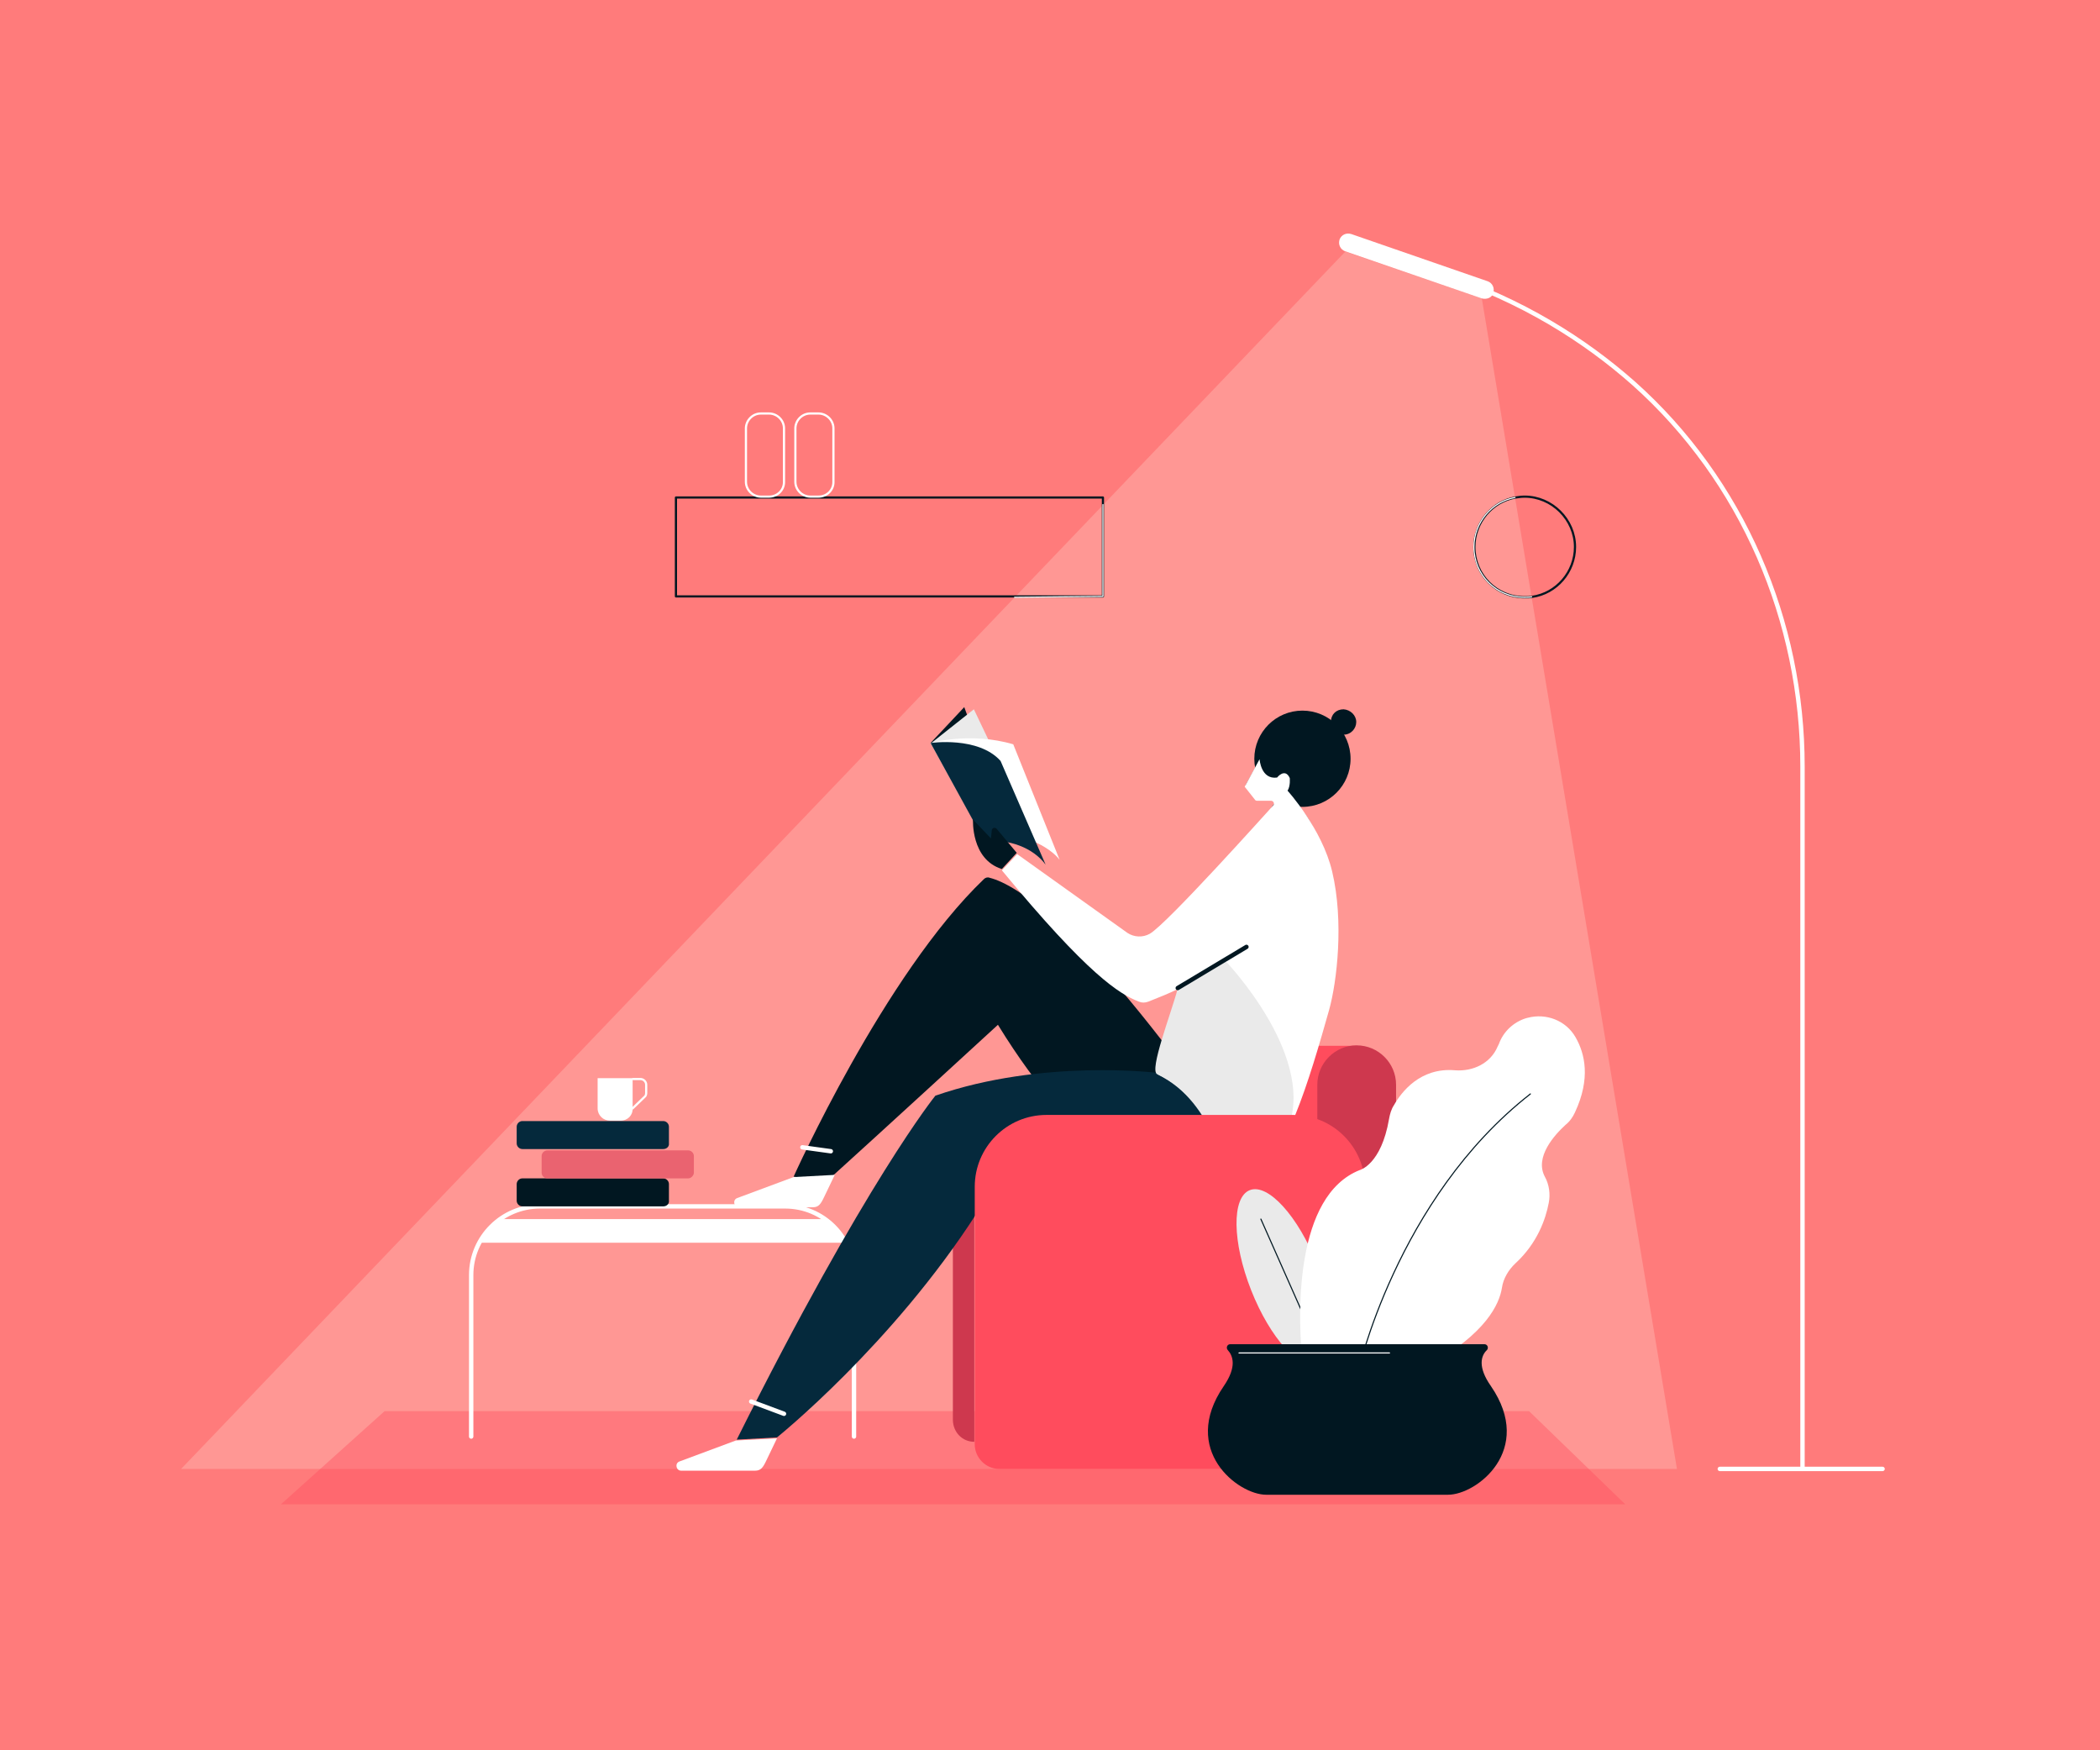 <?xml version="1.0" encoding="utf-8"?>
<!-- Generator: Adobe Illustrator 23.0.3, SVG Export Plug-In . SVG Version: 6.00 Build 0)  -->
<svg version="1.1" id="Calque_1" xmlns="http://www.w3.org/2000/svg" xmlns:xlink="http://www.w3.org/1999/xlink" x="0px" y="0px"
	 viewBox="0 0 480 400" style="enable-background:new 0 0 480 400;" xml:space="preserve">
<style type="text/css">
	.st0{fill:#FF7B7B;}
	.st1{fill:#FF9794;}
	.st2{opacity:0.4;fill:#FF4C5D;enable-background:new    ;}
	.st3{fill:none;stroke:#FFFFFF;stroke-linecap:round;stroke-linejoin:round;stroke-miterlimit:10;}
	.st4{fill:#FFFFFF;}
	.st5{fill:#CE384E;}
	.st6{fill:#FF4C5D;}
	.st7{fill:#011721;}
	.st8{fill:#05293C;}
	.st9{fill:#EAEAEA;}
	.st10{fill:none;stroke:#011721;stroke-linecap:round;stroke-linejoin:round;stroke-miterlimit:10;}
	.st11{fill:none;stroke:#011721;stroke-width:0.25;stroke-linecap:round;stroke-linejoin:round;stroke-miterlimit:10;}
	.st12{fill:none;stroke:#FFFFFF;stroke-width:0.25;stroke-linecap:round;stroke-linejoin:round;stroke-miterlimit:10;}
	.st13{fill:none;stroke:#011721;stroke-width:0.5;stroke-linecap:round;stroke-linejoin:round;stroke-miterlimit:10;}
	.st14{fill:none;stroke:#FFFFFF;stroke-width:0.5;stroke-linecap:round;stroke-linejoin:round;stroke-miterlimit:10;}
	.st15{fill:#EA6370;}
	.st16{fill:none;stroke:#FFFFFF;stroke-width:0.5;stroke-linecap:round;stroke-miterlimit:10;}
</style>
<g id="XMLID_3_">
	<g id="XMLID_36_">
		<g id="XMLID_37_">
			<rect id="XMLID_38_" class="st0" width="480" height="400"/>
		</g>
	</g>
	<g id="XMLID_2_">
		<polygon id="XMLID_110_" class="st1" points="307.5,57.5 41.4,335.7 383.3,335.7 338.7,68.2 		"/>
		<polygon id="XMLID_125_" class="st2" points="371.5,343.8 225.5,343.8 64.2,343.8 87.9,322.5 349.5,322.5 		"/>
		<path id="XMLID_109_" class="st3" d="M412,335.7V175.2c0-33.3-13.7-65.4-38.6-87.6c-11.2-9.9-25.4-18.9-43.7-25"/>
		<path id="XMLID_108_" class="st4" d="M338.7,68.2l-31.3-10.8c-1-0.4-1.6-1.5-1.2-2.7l0,0c0.4-1,1.5-1.6,2.7-1.2l31.2,10.8
			c1,0.4,1.6,1.5,1.2,2.7l0,0C341,68,339.9,68.5,338.7,68.2z"/>
		<g id="XMLID_107_">
			<path id="XMLID_15_" class="st5" d="M222.7,329.5L222.7,329.5v-59.1l0,0c-2.7,0-4.9,2.2-4.9,4.9v49.3
				C217.9,327.4,220,329.5,222.7,329.5z"/>
			<path id="XMLID_41_" class="st3" d="M107.7,328.3v-36.9c0-8.7,7.1-15.7,15.7-15.7h56.1c8.7,0,15.7,7.1,15.7,15.7v36.9"/>
			<path id="XMLID_35_" class="st4" d="M168.2,329.2l-12.9,4.8c-1.1,0.4-0.8,2.1,0.4,2.1h16.9c1.3,0,1.8-0.7,2.6-2.4l2.4-5
				L168.2,329.2z"/>
			<path id="XMLID_49_" class="st4" d="M188.4,278.6h-74c-2.1,1.4-3.7,3.3-4.8,5.4h83.8C192.1,281.9,190.4,280,188.4,278.6z"/>
			<polygon id="XMLID_40_" class="st6" points="310.1,239 298.5,239 293.7,256.6 305.2,261.1 			"/>
			<path id="XMLID_10_" class="st7" d="M262.2,268.7c0,0-15.2-3.7-34.1-34.5c0,0-26.9,24.7-39.4,36l-7.3-1.3c0,0,20.7-46.2,43.5-68
				c0.3-0.3,0.8-0.5,1.3-0.3c6.3,1.6,20.8,11.1,48.8,49.8L262.2,268.7z"/>
			<path id="XMLID_21_" class="st8" d="M298.4,186.2c-0.3-0.5-1-0.6-1.4-0.9c-0.6-0.4-0.9-1.2-0.9-1.9v-0.1
				c-2.1-0.5-1.7-2.6-1.7-2.6c0.7-1.1,0.5-2.9,0.5-2.9c-1.1-2.4-2.9-0.1-2.9-0.1c-3.7,0.5-4-4.2-4-4.2l-3.1,5.6
				c-0.2,0.3-0.2,0.8,0.1,1.1l1.2,1.5c0.5,0.7,1.3,1,2.3,1c0.6,0,1.4,0,2.2,0c0.6,0,0.9,0.7,0.5,1.1c-1,1-1.1,3.1-3.5,5.8
				c-1.3,1.5-4.7,3.2-6.3,5.6c-6.2,9.5-11,23.9-16.7,50c0,0-26.4-3.3-50.9,5.2c0,0-16,19.7-45.4,78.6l9.2-0.5
				c0,0,26.3-21.1,45.7-51.3l56.1-0.5c0,0,17-21.2,24.3-46.4C306.4,221.2,306.4,197.3,298.4,186.2z"/>
			<circle id="XMLID_16_" class="st7" cx="297.7" cy="173.4" r="11"/>
			<path id="XMLID_19_" class="st7" d="M310,165c0,1.5-1.2,2.9-2.9,2.9c-1.5,0-2.9-1.2-2.9-2.9s1.2-2.9,2.9-2.9
				C308.7,162.2,310,163.5,310,165z"/>
			<path id="XMLID_14_" class="st4" d="M294.3,180.7c0.7-1.1,0.5-2.9,0.5-2.9c-1.1-2.4-2.9-0.1-2.9-0.1c-3.7,0.5-4-4.2-4-4.2
				l-3.4,6.3l2.3,2.9c0.1,0.2,0.3,0.3,0.5,0.3c0.6,0,2.1,0,3.2,0c0.6,0,0.9,0.7,0.5,1.1c-1.2,1.3-24.3,27.1-28.2,29.3
				c-1.6,0.9-3.6,0.8-5.1-0.2l-25.2-18l-3.5,3.7c19.7,23.9,26.9,28.3,31.3,30c0.7,0.3,1.4,0.3,2.2,0c2.5-1,4.8-1.9,7-3
				c-1.5,5.7-6.6,18.8-4.7,19.7c14.1,6.8,13.5,23.5,21.2,22.6c7.3-0.8,13.5-22.2,17.8-37.4c1.8-6.5,3.4-20.2,0.7-31.6
				C302.2,189.4,294.3,180.7,294.3,180.7z"/>
			<path id="XMLID_22_" class="st9" d="M269.9,225.4l-0.7,0.5c-1.5,5.7-6.6,18.7-4.7,19.6c14.1,6.8,13.5,23.5,21.2,22.6
				c2.9-0.3,5.5-3.9,8.1-8.9c8.3-16.8-13.8-39.7-13.8-39.7L269.9,225.4z"/>
			<line id="XMLID_13_" class="st10" x1="269.2" y1="225.8" x2="284.9" y2="216.4"/>
			<path id="XMLID_24_" class="st5" d="M310.1,329.5L310.1,329.5c-4.9,0-9-4-9-9v-72.6c0-4.9,4-9,9-9l0,0c4.9,0,9,4,9,9v72.6
				C319.2,325.5,315.1,329.5,310.1,329.5z"/>
			<path id="XMLID_4_" class="st6" d="M306.3,335.7h-77.9c-3.1,0-5.6-2.6-5.6-5.6v-58.9c0-9,7.3-16.4,16.4-16.4h56.4
				c9,0,16.4,7.3,16.4,16.4V330C311.9,333.1,309.3,335.7,306.3,335.7z"/>
			<g id="XMLID_17_">
				<polygon id="XMLID_43_" class="st7" points="212.7,169.8 220.4,161.6 223.3,169.5 				"/>
				<polygon id="XMLID_44_" class="st9" points="213,169.7 222.6,162.1 226.8,170.9 				"/>
				<path id="XMLID_45_" class="st4" d="M212.7,169.8c0,0,9.1-2.6,18.9,0.3l10.6,26.4c-2.1-2.8-9.2-7.2-17.5-5.1L212.7,169.8z"/>
				<path id="XMLID_47_" class="st8" d="M212.7,169.8c0,0,10.9-1.6,16,4.1l10.3,23.7c-2.9-3.9-8.4-5.9-14-5.4L212.7,169.8z"/>
			</g>
			<path id="XMLID_42_" class="st7" d="M232.4,194.9l-4.6-5.5c-0.4-0.4-1-0.2-1.1,0.3l-0.2,1.9l-4.1-4.3c0,0-0.5,9.1,6.6,11.3
				L232.4,194.9z"/>
			<line id="XMLID_46_" class="st3" x1="171.7" y1="320.3" x2="179.2" y2="323.1"/>
			<line id="XMLID_48_" class="st3" x1="183.4" y1="262.2" x2="189.9" y2="263.1"/>
			<path id="XMLID_18_" class="st4" d="M181.4,269l-12.9,4.8c-1.1,0.4-0.8,2.1,0.4,2.1h16.9c1.3,0,1.8-0.7,2.6-2.4l2.4-5L181.4,269z
				"/>
			<g id="XMLID_99_">
				
					<ellipse id="XMLID_50_" transform="matrix(0.93 -0.367 0.367 0.93 -86.662 128.178)" class="st9" cx="293.6" cy="291.9" rx="8.1" ry="21.4"/>
				<line id="XMLID_85_" class="st11" x1="301.9" y1="309.5" x2="288.2" y2="278.6"/>
				<path id="XMLID_51_" class="st4" d="M305.4,317.7c-4.3-0.7-7.5-4.3-7.9-8.7c-0.7-8.8-1.6-35.7,13.3-41.6c0,0,4.9-1.2,6.7-11.7
					c0.2-1.1,0.5-2.2,1.1-3.1c1.7-3,6-8.7,14-8c4.1,0.3,8.1-1.6,9.7-5.4c0.1-0.2,0.2-0.4,0.3-0.6c1-2.8,3.3-5,6.2-5.9
					c0.1,0,0.3-0.1,0.4-0.1c4.2-1.1,8.7,0.6,10.9,4.4c2.2,3.8,3.5,9.5-0.1,17.2c-0.5,1.1-1.2,2.1-2.2,2.9c-2.4,2.2-7.1,7.3-4.7,11.8
					c1,1.8,1.3,4,0.9,6c-0.7,3.7-2.6,9.2-7.6,13.8c-1.6,1.5-2.8,3.5-3.1,5.6c-0.6,3.8-3.7,10.4-16.3,17.5
					C327.2,311.9,314.5,319.2,305.4,317.7z"/>
				<path id="XMLID_52_" class="st11" d="M310.3,314c0,0,8.8-40,39.5-64"/>
				<path id="XMLID_56_" class="st7" d="M340.8,316.8c-3.1-4.4-2.3-7-0.9-8.3c0.4-0.5,0.1-1.3-0.6-1.3H322h-23.6h-17.2
					c-0.7,0-1,0.8-0.6,1.3c1.2,1.3,2.2,3.8-0.9,8.3c-10,14.6,3.3,24.8,9.7,24.8h9H322h9C337.5,341.6,350.8,331.4,340.8,316.8z"/>
				<line id="XMLID_68_" class="st12" x1="283.2" y1="309.2" x2="317.6" y2="309.2"/>
			</g>
		</g>
		<line id="XMLID_112_" class="st3" x1="393.1" y1="335.7" x2="430.3" y2="335.7"/>
		<path id="XMLID_113_" class="st13" d="M360,125c0,5.7-4.2,10.6-9.8,11.4c-0.5,0.1-1.1,0.1-1.7,0.1c-6.4,0-11.5-5.1-11.5-11.5
			c0-5.6,4.1-10.4,9.4-11.3c0.7-0.1,1.3-0.2,2.1-0.2C354.7,113.5,360,118.7,360,125z"/>
		<path id="XMLID_114_" class="st12" d="M350.1,136.4c-0.5,0.1-1.1,0.1-1.7,0.1c-6.4,0-11.5-5.1-11.5-11.5c0-5.6,4.1-10.4,9.4-11.3"
			/>
		<polygon id="XMLID_116_" class="st13" points="174.5,113.7 252.1,113.7 252.1,136.3 154.5,136.3 154.5,113.7 		"/>
		<polyline id="XMLID_115_" class="st12" points="252.1,115.3 252.1,136.3 231.9,136.5 		"/>
		<path id="XMLID_117_" class="st14" d="M175.8,113.5h-1.9c-1.8,0-3.4-1.5-3.4-3.4V97.9c0-1.8,1.5-3.4,3.4-3.4h1.9
			c1.8,0,3.4,1.5,3.4,3.4v12.3C179.2,112,177.7,113.5,175.8,113.5z"/>
		<path id="XMLID_119_" class="st14" d="M187.1,113.5h-1.9c-1.8,0-3.4-1.5-3.4-3.4V97.9c0-1.8,1.5-3.4,3.4-3.4h1.9
			c1.8,0,3.4,1.5,3.4,3.4v12.3C190.5,112,189,113.5,187.1,113.5z"/>
		<path id="XMLID_118_" class="st7" d="M151.6,275.7h-32.2c-0.7,0-1.3-0.6-1.3-1.3v-3.8c0-0.7,0.6-1.3,1.3-1.3h32.2
			c0.7,0,1.3,0.6,1.3,1.3v3.8C153,275.1,152.4,275.7,151.6,275.7z"/>
		<path id="XMLID_121_" class="st15" d="M157.3,269.3h-32.2c-0.7,0-1.3-0.6-1.3-1.3v-3.8c0-0.7,0.6-1.3,1.3-1.3h32.2
			c0.7,0,1.3,0.6,1.3,1.3v3.8C158.6,268.6,158,269.3,157.3,269.3z"/>
		<path id="XMLID_122_" class="st8" d="M151.6,262.6h-32.2c-0.7,0-1.3-0.6-1.3-1.3v-3.8c0-0.7,0.6-1.3,1.3-1.3h32.2
			c0.7,0,1.3,0.6,1.3,1.3v3.8C153,262,152.4,262.6,151.6,262.6z"/>
		<g id="XMLID_123_">
			<path id="XMLID_120_" class="st4" d="M141.9,256.1h-2.5c-1.5,0-2.8-1.2-2.8-2.8v-6.9h8v6.9C144.7,254.8,143.5,256.1,141.9,256.1z
				"/>
			<path id="XMLID_124_" class="st16" d="M144.7,246.6h1.7c0.7,0,1.3,0.6,1.3,1.3v1.9c0,0.3-0.1,0.7-0.4,0.9l-2.7,2.6"/>
		</g>
	</g>
</g>
</svg>
